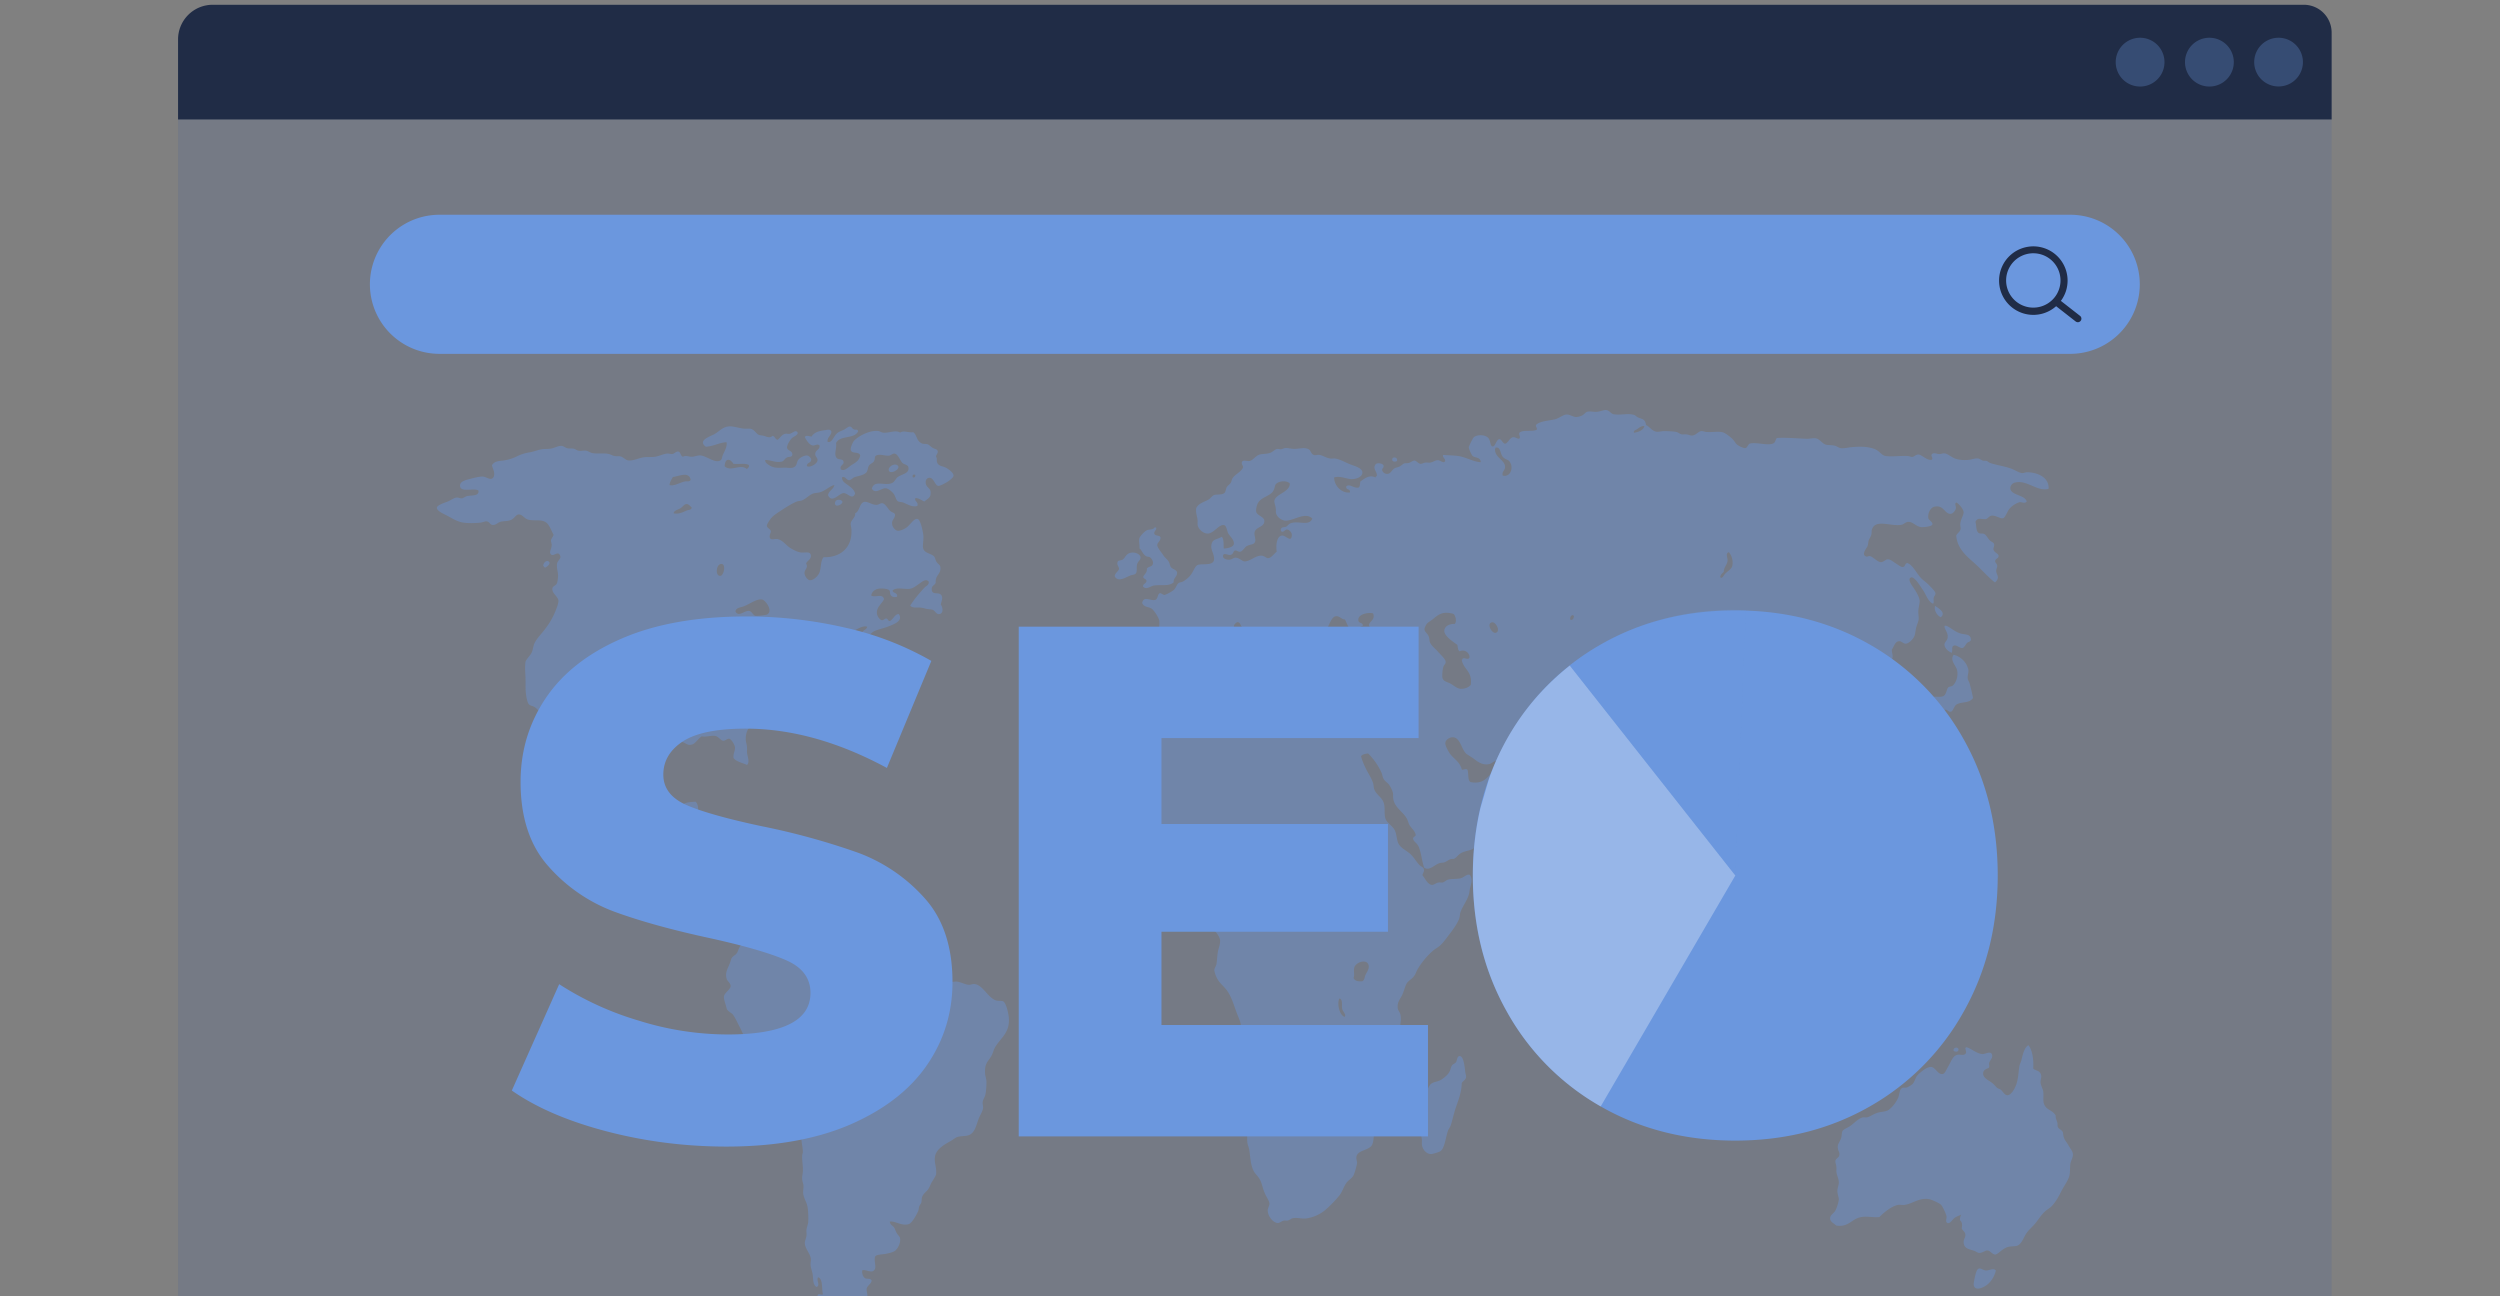 <svg xmlns="http://www.w3.org/2000/svg" width="351" height="182" fill="none"><rect width="100%" height="100%" fill="#808080" stroke="none"/><g clip-path="url(#uwu__optimized-seo_svg__a)"><path fill="#385AA6" fill-opacity=".15" d="M25 6.87v184.66c0 5.4 4.37 9.76 9.76 9.76h288.9a3.7 3.7 0 0 0 3.7-3.7V5.63A4.95 4.95 0 0 0 322.4.67H31.2a6.2 6.2 0 0 0-6.2 6.2"/><path fill="#202C46" d="M29.86.67h293.62a3.9 3.9 0 0 1 3.88 3.88v12.22H25V5.53A4.86 4.86 0 0 1 29.86.67"/><path fill="#6B97DE" d="M323.33 8.72a3.42 3.42 0 1 1-6.84 0 3.42 3.42 0 0 1 6.84 0M310.2 5.3a3.42 3.42 0 1 0 0 6.85 3.42 3.42 0 0 0 0-6.85m-9.73 0a3.42 3.42 0 1 0 0 6.85 3.42 3.42 0 0 0 0-6.85" opacity=".3"/><path fill="#6B97DE" d="M290.66 49.68H61.7a9.76 9.76 0 1 1 0-19.53h228.96a9.76 9.76 0 1 1 0 19.53"/><path fill="#202C46" d="m292.04 44.35-2.7-2.11.11-.14q.83-1.22.84-2.71a4.81 4.81 0 1 0-1.61 3.6l2.75 2.15q.14.1.3.1a.5.5 0 0 0 .3-.9m-6.56-1.15a3.81 3.81 0 1 1 .01-7.63 3.81 3.81 0 0 1 0 7.63"/><path fill="#6B97DE" d="M280.22 178.36c-.14.7-.59 1.5-1.18 1.98-.42.36-1.77 1.07-1.93.06-.04-.28.26-1.6.38-1.87.33-.8.69-.28 1.22-.17.56.1 1.07-.4 1.51 0M277.02 98q-.2-.96-.47-1.99c-.09-.3-.27-.56-.29-.79-.03-.4.15-.8.1-1.19a2.8 2.8 0 0 0-2.07-2.1c-.56.78.3 1.47.47 2.1.25 1-.23 1.98-.66 2.27-.17.1-.38.06-.57.22-.22.2-.25.98-.66 1.2-.48.23-1.12 0-1.74.16-.34.1-.87.73-1.13 1.08-.22.28-.91.95-.9 1.36.01.39.45.65.75 1.13.26.4.48 1.04.9.96.58-.1.09-1.41.56-1.75.84.34 1.17-1 1.84-1.02.27 0 .48.37.76.28.34-.1.44-.82.8-1.02.76-.42 1.79-.13 2.3-.9m-4-7.48c0 .52.64 1.03 1.03 1.13.14-.48-.11-.9.33-1.02.37-.1.8.43 1.18.34.24-.05.46-.57.66-.73s.4-.11.51-.4c-.04-.79-.6-.72-1.27-.85-1.04-.2-1.94-1.25-2.4-1.13 0 .07-.06.08-.05.17.2.61.56.94.43 1.58-.09.38-.44.58-.43.9m1.26 56.92c.08.3.76.35.71-.12-.08-.36-.7-.25-.7.12m-1.79-60.77c.8-.62-.33-1.29-.8-1.59-.18.64.32 1.38.8 1.59m-2.26 58.45c.45-.33 1.16-.32 1.37-1.02-.95-.4-1.54.38-2.08.73-.37.24-.9.39-.9 1.02q.14.08.2.23c.57-.07.96-.63 1.41-.97m-.52-10.88c-.38-.26-.9-.05-1.46-.06-.5 0-1.02-.26-1.37-.22-.45.05-.88.54-.9 1.02.29.12.36-.12.62-.17 1.21-.23 3.04.85 3.11-.57m-1.22 6.74c.21-.2.12-.76.14-1.19-.45-.65-.6-1.66-1-2.38.25-.6 1.15-.69 1.1-1.47-.8-.18-1.47.66-2.04.51-.16-.04-.5-.7-.75-.68-.51.03-.42 1.02-.56 1.53-.1.36-.46.73-.43 1.08.04.42.48.53.57 1.07.1.62-.39 1.42.1 1.59.96.34.3-2.44 1.03-2.6.38.71.89 2.76 1.84 2.54m-1.51 3.4c-.08-.48-1.06-.62-1.23-.17.09.4 1.06.6 1.23.17m-1.93.9c.1.44.49.55.84.69l.2-.23c-.02-.53-.78-.92-1.04-.45m-1.75-1.24c-.35.04-.8-.25-.94.17.1.49.6.5 1.08.5.3-.42 1.13.02 1.37-.39-.15-.82-.94-.34-1.5-.28m27.72 17.9c-.05-.32-.4-.74-.62-1.14s-.53-.71-.65-1.13c-.1-.28-.07-.58-.15-.74-.14-.31-.55-.35-.7-.73-.05-.11 0-.4-.05-.57-.1-.37-.25-.55-.24-1.02-.46-.75-1.19-.72-1.55-1.42-.3-.54-.1-1.17-.19-1.92-.05-.4-.35-.83-.38-1.3-.02-.29.13-.63.1-.9-.1-.8-.76-.68-1.13-1.03.09-1.17-.1-2.57-.67-3.28-.56.27-.8 1.32-.99 2.1-.06.28-.23.55-.28.84-.14.86-.15 1.85-.47 2.66-.27.7-.74 1.43-1.22 1.42-.42-.02-.64-.56-.95-.8-.1-.07-.32-.12-.47-.22-.17-.12-.43-.5-.75-.73-.47-.36-1.24-.66-1.23-1.3.01-.52.42-.62.8-.8.14-.28-.01-.42.05-.68.1-.37.47-.66.43-1.02-.1-.81-.92-.21-1.37-.23-.83-.03-1.76-.92-2.31-.96-.22.22.06.44 0 .8-.26.5-.8.14-1.27.28-.6.17-.84.95-1.18 1.53-.23.39-.5 1.05-.75 1.13-.73.22-1.04-.9-1.7-.97-.18-.02-.55.11-.75.23-.35.2-.83.6-1.09.85-.37.37-.43.95-.75 1.3-.17.18-.63.44-.85.51s-.41-.04-.62.06c-.4.21-.34.74-.56 1.36a4.5 4.5 0 0 1-1.32 1.7c-.43.3-.94.24-1.5.4-.6.15-1.14.58-1.56.67-.13.03-.38-.03-.57 0-.72.15-1.3.94-2.03 1.36-.2.12-.72.33-.85.57-.1.2-.1.7-.18.96-.2.58-.48.8-.48 1.25.01.63.34.72.2 1.24-.1.32-.46.36-.53.74-.03.2.11.5.14.85.03.24-.02.49 0 .68.07.53.33.97.34 1.47 0 .37-.18.76-.2 1.13-.02.48.2.93.2 1.3a5 5 0 0 1-.52 1.6c-.18.3-.71.58-.7 1.01 0 .55.54.7.84 1.02 1.54.28 2.11-.72 3.1-1.07 1.02-.36 2 0 2.98-.12.59-.6 1.64-1.5 2.6-1.7.27-.06.6.04.89 0 1.15-.13 2.07-1.07 3.53-.8.33.07 1.33.52 1.6.75.24.2.76 1.36.8 1.64.06.36-.23.8.15.96.4.09.64-.49.99-.73.3-.23.67-.32.94-.46q-.2.27-.19.8c.34.24.33.74.24 1.13.14.36.5.47.52.9s-.3.65-.24 1.14c.1.88.84.87 1.5 1.13.33.12.44.28.67.28.55 0 .85-.4 1.22-.34.34.05.68.58 1.04.57.35-.02.81-.63 1.5-.96.45-.22.89-.17 1.38-.23.82-.11 1.06-1.2 1.55-1.87.33-.47.85-.88 1.27-1.41.4-.52.78-1.1 1.23-1.53.29-.29.64-.46.94-.74.5-.48.98-1.28 1.32-1.98.42-.86.96-1.53 1.18-2.21.19-.58.09-1.3.19-1.87.08-.47.42-.85.33-1.42m-30.97-17.79c.53.1 1.14.47 1.55-.05-.28-.68-1.19-.61-1.74-.97 0-.28.1-.44-.05-.62-.65.1-1.2-.42-1.74-.4-.26.02-.45.24-.7.29-1.1.18-1.66-.72-2.5-.85-.66-.1-1.4.04-1.37.57.02.5 1.6 1.22 2.03 1.3.35.06.74-.06 1.13 0 .63.1 1.22.53 1.88.62.52.07 1.03.03 1.5.11m4-15.34c-.05-.47-.7-1.6-1.12-1.03-.5.69-.52 1.48-1.14 2.04-.23.22-.5.22-.8.46-.26.2-.41.68-.6.96-.22.3-.45.66-.76.8-.3.13-.69.06-.9.22-.38.3-.3 1-.75 1.13-.23.07-.57-.23-.9-.17-.81.16-.68 1.9-.37 2.66.2.54.6.75.7 1.14s.06 1.06.38 1.3c.16.12.5.05.85.17.3.1.46.32.66.34.25.02.55-.17.8-.17.65 0 1.05.69 1.46.74.38.04.72-.3 1.04-.28.45-.5.22-1.37.42-2.05.17-.56.7-.67.9-1.13.05-.63-.1-.66.04-1.07.16-.45.87-.43.9-.85.01-.22-.38-.58-.52-.9a4 4 0 0 1-.28-.97c-.17-1.41.62-1.5.9-2.5-.2-.4-.67-.48-.9-.84m-8.47 8.42c-1.2 0-1.2 2.24 0 2.24s1.2-2.24 0-2.24m-1.75 1.77c.14-.53.64-.5.66-.9 0-.24-.52-1.11-.66-1.14-.36-.06-.38.5-.71.4-.33-.07-.38-.54-.61-.85-.19-.26-.5-.38-.57-.68-.03-.17.08-.53.05-.74-.13-.85-1.1-1.28-1.65-1.7-.4-.3-.83-.45-1.13-.68-.22-.16-.43-.57-.71-.85-.26-.26-.6-.43-.85-.68-.45-.44-.75-1.24-1.18-1.41-.2-.09-.55 0-.84-.06-.45-.1-.7-.56-.95-.23.06 1.26 1.2 1.7 1.8 2.55.13.2.22.5.37.68.23.29.56.44.76.8.2.38.22.9.42 1.3.24.48.7.8.94 1.24.28.5.37 1.1.62 1.64.16.37.48.67.75 1.03.73.96 1.4 1.82 2.26 2.54.34 0 .73.05.94-.1.39-.43.07-1.35.29-2.16m-22.25-13.93a.3.3 0 0 0-.14.17c-.28 1-.46 3.5.47 3.68.46.09.93-.31 1.04-.62.4-1.1-.96-3.07-1.37-3.23m-26.82 23.28c-.22.22-.2.59-.33.79-.15.22-.44.27-.56.45-.19.26-.2.67-.43 1.02-.27.42-.77.8-1.13 1.02-.44.28-1.03.24-1.46.62a3 3 0 0 0-.61 1.48c-.07.72.26 1.43.23 2.15-.04.95-.98 1.5-1.08 2.66-.05.52.18.9.23 1.36.05.36-.03.7.05 1.02.15.6.65 1.12 1.23 1.13.23 0 1.1-.25 1.32-.4.62-.4.74-1.92 1.08-2.89.09-.24.28-.45.38-.73.25-.76.44-1.72.75-2.6.36-1.03.77-2.1.8-3.34.13-.31.55-.4.61-.86.03-.15-.1-.48-.13-.79-.1-.99-.3-2.43-.95-2.1m39.03-29.68a.9.9 0 0 1-.8-.68c-.06-.35.15-.7.14-1.08-.02-.76-.47-1.05-.8-1.58-.14-.22-.18-.52-.29-.68-.21-.31-.62-.48-.9-.8-.25-.3-.53-.73-.65-1.02-.18-.44-.24-1.01-.52-1.07-.27-.06-.57.4-.85.5-.28.12-1 .27-1.27.3-.95.07-1.72-.23-1.6 1.12-.15.61-.69.62-1.04.9-.45.38-.78 1.12-1.27 1.7-.24.3-.59.48-.8.75-.18.22-.24.58-.43.79-.5.57-1.26.62-1.6 1.42-.02.94.37 1.65.28 2.54-.04.41-.3.77-.33 1.2-.03.35.12.74.05 1.13-.04.2-.23.3-.38.56-.13.23-.18.53-.28.68-.16.24-.42.41-.57.62-.24.34-.29.59-.52.63-1.03.18-1.28-2.18-1.74-3.17-.21-.46-.64-.87-.85-1.42-.24-.64-.31-1.43-.66-2.15-.3-.62-.7-1.23-.9-1.87-.16-.54-.3-1.22-.46-1.81-.17-.64-.35-1.43-.38-1.93-.04-.73.12-1.19-.38-1.47-.45.13-.66.68-1.18.68-.5 0-1.85-1.05-1.46-1.98-.33-.56-1.16-.87-1.79-1.53-.36-.38-.69-1.29-1.32-1.36-.17-.02-.4.1-.56.11-.4.04-1.11-.04-1.56 0-.56.05-1.26.2-1.98.11l-1.5-.22c-.61-.08-1.41-.25-1.75-.63-.2-.23-.3-.97-.66-1.07-.44-.12-.68.28-1.08.4-.87.23-1.59-.22-2.17-.69-.42-.32-.8-.5-1.09-.73-.71-.58-.84-2.31-1.93-2.33-.38 0-.98.28-1.04.8-.03.36.36 1.03.52 1.3.53.9 1.5 1.23 1.8 2.44.19.09.58-.21.8.05.18.52 0 1.48.42 1.7 1.96.4 2.52-.9 3.4-1.81.5.4.33.75.51 1.19.18.45.46.8.8.96.24.11.54 0 .9.17.22.1 1.15 1.16 1.18 1.53.02.33-.61 1.47-.8 1.76-.2.28-.48.42-.57.68-.07.2-.05.6-.1.73-.08.23-.5.52-.75.8-.26.28-.56.5-.8.73-.3.28-.48.65-.8.8-.63.27-1.23.15-1.75.56-.34.27-.34.87-.75 1.19-.43.34-1.17.34-1.8.68-.4.22-.63.64-.98.8-.14.05-.32 0-.47.05-.32.1-.6.36-.9.45-.23.07-.48.04-.7.12-.73.25-1.4 1.13-2.13.62-.34-.96-.4-2.16-.8-3-.2-.44-.6-.57-.75-1.02-.02-.37.34-.27.37-.57-.12-.61-.6-.9-.9-1.42-.13-.25-.2-.61-.37-.9-.56-.98-1.67-1.5-1.88-2.72-.06-.33 0-.6-.05-.85-.1-.42-.33-.86-.57-1.19-.18-.25-.54-.42-.75-.8-.14-.24-.17-.58-.28-.84a9 9 0 0 0-1.89-2.72c-.38.07-.8.1-.99.4.2.74.49 1.36.8 1.98.3.56.7 1.17.9 1.81.07.24.06.55.14.8.3.9 1.23 1.17 1.41 2.2.13.7-.02 1.18.15 1.87.16.67.98 1.06 1.32 1.7.27.52.28 1.26.47 1.76.28.72 1.07 1.04 1.65 1.53.52.44.89 1.11 1.32 1.58.25.28.6.33.66.63.08.38-.14.5-.2.84.37.46.72 1.3 1.33 1.36.25.03.56-.27.94-.34.2-.03.4.04.57 0 .25-.05.47-.32.75-.4.48-.12 1.04-.07 1.65-.16.58-.1.97-.68 1.42-.51.48.64.13 1.36 0 1.98-.05.22-.05.44-.1.62-.25 1.01-.92 1.76-1.23 2.67-.09.27-.07.61-.18.9-.35.9-1.09 1.8-1.65 2.55-.32.42-.6.8-.95 1.13-.33.33-.75.52-1.13.85a11 11 0 0 0-2.07 2.5c-.2.33-.3.72-.52 1.01-.3.42-.78.62-1.03 1.02-.2.32-.34.9-.57 1.47-.26.65-.8 1.09-.7 1.99.03.34.28.55.37.9.15.6.03 1.12-.05 1.76.27.78.46 1.64.94 2.15.06 1.15-.07 2.26 0 3.23.06.62.25 1.07.05 1.64a5 5 0 0 1-1.27 1.7c-.44.34-1.13.44-1.6.85-.34.29-.61.8-.95 1.13-.55.56-1.31 1.08-1.36 1.65-.03.32.21.81.28 1.13.19.84.36 2.04.05 2.94-.34.98-2.07.78-2.26 1.81-.06.32.11.57.09.91a9 9 0 0 1-.47 1.64c-.21.47-.69.68-1 1.08-.38.5-.57 1.23-.98 1.76-.56.71-1.3 1.47-2.03 2.1a5.4 5.4 0 0 1-2.73 1.18c-.57.05-1.19-.16-1.8-.05-.21.03-.46.28-.75.34-.17.03-.34-.04-.52 0-.3.06-.57.34-.84.34-.62-.01-1.4-.89-1.42-1.76 0-.34.24-.66.24-.96 0-.37-.38-.82-.66-1.48-.28-.63-.39-1.35-.66-1.86-.3-.56-.68-.82-.9-1.25-.43-.87-.46-1.9-.61-2.95-.05-.34-.24-.7-.28-1.13-.06-.52.05-1.1-.05-1.53-.08-.33-.38-.67-.57-1.07-.33-.74-.56-1.7-.84-2.27-.27-.53-.8-1.1-.85-1.7-.04-.41.04-1.18.09-1.58s.3-.72.38-1.14c.05-.28-.01-.6.04-.9.24-1.3 1.43-1.77 1.28-3.34-.07-.67-.46-1-.52-1.76-.03-.36.14-.67.14-1.02-.01-.48-.35-1.19-.52-1.64-.48-1.25-.77-2.4-1.46-3.34-.38-.52-.87-.89-1.18-1.36a4 4 0 0 1-.57-1.42c0-.32.21-.52.29-.85.1-.42.1-1.2.23-1.87.06-.3.34-1.03.29-1.53-.05-.47-.64-1.38-1.14-1.53-.65-.2-1.33.26-2.16.17-.72-.54-.67-1.97-1.7-2.15-1.36-.24-2.75.42-3.68.9-.53.29-1.08.72-1.55.74-.45.03-.89-.28-1.32-.34-.56-.06-1.28 0-1.84.12-.54.11-1.03.58-1.5.62-.92.08-1.8-.99-2.37-1.53-.35-.33-.7-.6-1.03-.9-.35-.33-.81-.54-1.09-.85-.37-.44-.37-1.19-.56-1.76-.23-.67-.93-1.17-1.46-1.81-.4-.48-1.32-1.2-1.42-1.81-.05-.32.12-.68.1-1.02-.03-.5-.34-.78-.33-1.14 0-.5.5-.88.61-1.3.06-.21.03-.52.1-.8.13-.57.44-.9.37-1.75-.03-.33-.27-.64-.28-1.07-.01-.3.16-.47.14-.74-.04-.48-.56-.58-.61-1.13-.06-.57.45-1.05.75-1.7.14-.3.21-.74.33-.96.27-.48.7-.72.9-1.2.15-.34.2-.86.33-1.12.17-.34.52-.52.85-.97.26-.36.37-.8.56-.96.24-.2.6-.26.85-.4a4 4 0 0 0 1.93-2.1c-.12-.9.07-1.29.38-1.92.29-.58.5-1.14.99-1.47.59-.4 1.14-.44 1.55-1.19.21-.38.52-1.02.52-1.42 0-.56-.48-1.28-.9-1.36s-1.07.4-1.31-.17c-.08-.17.03-.6 0-.79-.06-.37-.32-.63-.33-.9-.03-.54.43-1.09.56-1.7.18-.84 0-1.48-.05-2.44.66-1.25 2.13-.63 3.59-.5.22.01.47-.07.7-.07.87.03 1.55.34 1.84-.56.11-.34.2-1.6.14-1.93a4.4 4.4 0 0 0-.99-1.58c-.47-.36-1.14-.2-1.41-.85.22-1.12 1.26-.19 1.88-.45.32-.14.29-.8.57-.91.2-.08.44.23.7.23a5 5 0 0 0 1.28-.69c.3-.24.4-.75.66-.96.18-.14.42-.12.61-.22.4-.21.91-.63 1.18-1.02.39-.56.56-1.26 1.04-1.36.63-.14 2.06.15 2.17-.68.1-.8-.58-1.42-.33-2.27.2-.67.7-.55 1.41-.96.34.3.24 1.13.28 1.64.44 0 1.33-.16 1.42-.62.1-.59-.64-1.18-.8-1.53-.18-.38-.22-1.05-.57-1.13-.72-.17-1.42 1.18-2.31 1.18-.59 0-1.21-.54-1.37-1.07-.09-.3 0-.59-.05-.9-.05-.47-.28-.95-.18-1.6.36-.74 1.19-.86 1.79-1.24.22-.14.4-.45.66-.57.42-.18 1.04 0 1.46-.28.26-.18.19-.49.38-.85.11-.23.4-.36.56-.62.11-.18.13-.46.24-.62.4-.62 1.15-.84 1.46-1.48.13-.28-.23-.38-.14-.79.15-.4.74-.1 1.08-.17.47-.09.9-.77 1.41-.9.54-.14 1.11-.06 1.6-.29.3-.14.58-.46.86-.5.1-.03.37.05.51.05.18-.01.38-.14.62-.17.34-.04.77.1 1.22.11.75.02 1.46-.27 2.08.06.32.17.28.61.7.79.21.1.5-.04.8 0 .47.05.95.44 1.56.51.22.03.44-.03.66 0 .67.1 1.41.53 2.07.8.56.22 1.72.5 1.75 1.13.02.74-1.02.96-1.47.96-.74 0-1.72-.52-2.5-.23.02 1.28 1.17 2.25 2.22 2.1.1-.6-.6-.27-.52-.85.47-.43 1.04.29 1.7.17.26-.08.22-.54.28-.85.56-.4 1.27-1.01 2.12-.57q.07-.15.2-.22c.05-.62-.57-.95-.24-1.53.16-.4 1.04-.26 1.18.06.06.38-.22.34-.2.67.17.46.56.53.76.51.46-.03.56-.52 1-.79.17-.1.43-.12.65-.23.27-.12.5-.38.7-.45.16-.05.4 0 .62-.06.28-.07.57-.34.8-.34.28 0 .49.4.85.46.2.03.42-.14.7-.17.24-.03.48.03.67 0 .45-.08.75-.37 1.13-.34.26.02.71.44.9.22.3-.36-.42-.63-.2-.96.73.07 1.5.05 2.22.17 1.08.19 2.1.83 3.06.85-.09-.79-.84-.56-1.18-.9-.1-.11-.52-.94-.51-1.2 0-.12.53-1.21.66-1.35.41-.47 1.77-.47 2.16.16.27.44.18 1.1.57 1.08.33-.01.5-1 .9-1.02.31-.02.48.63.8.63.39-.02.66-.89 1.17-.91.28-.01.38.17.8.22.3-.22-.1-.52.05-.85.53-.46 1.73-.1 2.4-.4.2-.26-.23-.45-.04-.73.58-.49 1.56-.53 2.55-.73.6-.13 1.17-.63 1.64-.69.5-.05.97.35 1.42.35.27-.01.58-.1.85-.23.26-.13.44-.43.7-.51.42-.12.94.06 1.42 0 .5-.06.95-.3 1.32-.23.34.07.62.5.94.57 1 .19 2.02-.18 2.92.11.16.05.33.26.52.34.6.27 1.02.19 1.13 1.08.48.2.76.73 1.32.9.38.12.76-.05 1.18-.05.56 0 1.27.02 1.74.11.27.05.5.29.76.34.19.04.44-.02.66 0 .3.04.56.18.8.17.5-.02.87-.55 1.27-.62.22-.04.5.1.7.11.8.08 1.72-.12 2.37.06.34.1.93.55 1.31.9.28.26.45.66.71.85s.88.5 1.13.46c.3-.06.32-.46.62-.63.93-.25 2.6.36 3.34-.05.3-.16.24-.53.47-.74 1.42-.08 2.83.07 4.15.11.47.02.95-.14 1.37-.05.47.1.8.66 1.27.85.31.12.86.06 1.32.17.31.07.57.3.8.34.5.08.99-.07 1.47-.12 1.08-.1 2.46-.17 3.53.34.57.28.8.83 1.41.9.87.12 2.22-.08 3.12 0 .2.03.4.13.56.12.3-.03.48-.33.85-.34.47-.01 1.2.88 1.88.74.3-.24-.23-.57.05-.8.27-.26.63 0 1.04 0 .22 0 .5-.13.7-.1.52.05 1.01.6 1.65.78.51.15 1.21.2 1.84.12.46-.06.84-.25 1.28-.17.2.03.39.21.6.28.2.06.4 0 .57.06s.32.23.48.28c.87.3 2.04.45 2.97.8.54.2 1.1.6 1.55.62.23 0 .42-.12.7-.12 1.43.02 3.1.73 2.98 2.33-1.67.44-3.06-1.38-4.81-.85-.28.08-.59.45-.56.79.06.99 2.13.9 2.3 1.87-.34.3-.7.02-.99.06a3.3 3.3 0 0 0-1.41.9c-.32.36-.6 1.28-.94 1.36-.42.1-1.07-.5-1.7-.34-.23.06-.45.4-.66.45-.52.12-1.18-.34-1.5.4.16.52.06 1.24.42 1.53.23.19.52.04.8.17.33.15.51.63.8.9.23.23.48.23.61.52.03.41-.13.46-.1.73.08.48.7.58.72.9.02.42-.4.33-.48.74-.02.27.26.34.29.68.02.23-.16.47-.14.74.02.38.26.63.23.96a1 1 0 0 1-.42.63c-.9-.7-1.72-1.66-2.7-2.55-.99-.92-2.56-2.04-2.72-3.97 0-.3.52-.52.6-.96.05-.18-.05-.43-.04-.68.03-.67.5-1.3.47-1.7-.02-.43-.7-1.24-1.04-1.36-.27.17 0 .52-.04.8-.06.34-.4.75-.7.79-.9.09-1-1.38-2.41-.97-.37.11-.88.77-.76 1.59.04.25.61.51.57.85s-1.29.42-1.56.4c-.76-.08-1.15-.76-1.83-.74-.34 0-.64.34-.9.4-1.48.32-3.69-.88-4.2.67-.07.22-.02.51-.09.74-.09.33-.3.58-.37.8-.06.17-.05.51-.15.78-.08.25-.97 1.22-.19 1.48.2.06.28-.1.52-.06.4.07 1.08.85 1.56.85.28 0 .68-.38.9-.4.43-.02.75.32 1.08.51.31.19.8.58 1.04.57.44-.03.23-.4.65-.57.82.3 1.2 1.33 1.98 2.16.29.3.7.55 1.09.96.21.23.87.84.9 1.13.02.27-.19.39-.24.62-.08.35.1.6-.1.85-.75-.33-.92-1.22-1.46-1.98-.2-.28-.4-.62-.7-1.02-.14-.18-.64-.82-.95-.68-.59.27.33 1.35.47 1.59.32.5.73 1.17.76 1.7.02.33-.18.95-.19 1.53 0 .39.08.74.05 1.07-.04.33-.23.71-.33 1.08-.11.41-.14.91-.24 1.19-.18.5-.8 1.1-1.22 1.13-.4.02-.56-.36-.95-.34-.58.03-.68.68-1.03 1.19.03.56.17.75.1 1.13-.14.6-.83.7-.81 1.3.02.56.64.66.94.91a9 9 0 0 1 1.56 1.7c.26.4.64 1.16.61 1.58-.03.57-1.38 1.34-1.93 1.14-.53-.2-.35-.8-.47-1.36-.1-.43-.38-.61-.52-.96-.07-.19-.04-.48-.14-.68-.29-.58-.78-.26-1.37-.63-.38-.23-.27-.73-.43-1.19-.2-.6-1.05-.9-1.74-.73-.5.12-.66.63-1.13.73-.7-.49.14-1.7-.7-1.8-.66-.09-1.09 1.11-1.47 1.47-.26.23-.72.28-.75.62-.06.62.55.5 1.03.73.44.22.5.82.9.85.34.03.56-.41.9-.45.57-.06 1.04.25 1.4.51-.23.69-1.5 1.19-1.5 2.1 0 .52.5.61.9.96.32.3.76 1.12 1.22 1.7.2.25.53.41.62.56.21.38.18.84.42 1.08.04.31-.12.39-.1.68.12.4.64.33.76.74-.1.97.24 1.9-.43 2.26-.3 1.75-.65 3.12-1.65 4.08-.9.86-2.07 1.1-3.15 1.53-.28.1-.5.46-.76.56-.62.26-1.74.1-1.79 1.02-.02.46.48.73.52 1.2.06.7-.47 1.42-.85 1.47-.27.03-.86-.2-.9-.8-.03-.67.7-.95.76-1.36.1-.72-.52-1.42-1.22-1.36-.63.06-2.04 1.56-2.08 2.38-.02.62 1.01 1.9 1.37 2.27 1.32 1.4 2.73 2.24 2.5 5.66-.34.87-1.18 1.05-1.84 1.53-.5.36-.76 1.49-1.6 1.59-.35-.14-.15-.78-.24-1.08-.13-.4-.8-.6-1.23-1.02-.34-.34-.49-.88-.75-1.19-.33-.39-.82-.47-1.23-.74-.25-.16-.45-.75-.7-.73-.42.02-.27.5-.38 1.3-.1.79-.58 1.4-.42 2.32.06.38.46.7.66 1.08.32.64.37 1.39.7 1.76.22.24.6.29.85.5a7 7 0 0 1 1.56 1.87c.2.6 0 1.3.14 1.93.16.72.94 1.24.47 1.98-.45-.1-.84-.45-1.22-.73-.65-.49-.95-.9-1.37-1.7-.13-.24-.3-.47-.38-.68-.16-.51-.13-1.09-.28-1.7a5 5 0 0 0-1.04-1.82c-.33-.37-.92-.59-.94-1.13-.04-.76.21-1.65.19-2.55 0-.19-.12-.39-.14-.62-.05-.43.03-.97-.05-1.36-.08-.36-.3-.69-.43-1.02q-.19-.46-.37-1.07c-.2-.66-.4-1.92-.85-1.99-.47-.06-.94 1.07-1.56 1.08m-72.07-40.55c-.03.36.57.55.94.5.3-.03.52-.27.8-.28.56 0 .92.5 1.28.52.8.02 1.6-.9 2.45-.8.38.05.61.37.9.34.45-.05.84-.68 1.17-.9-.14-.96.02-2.22.76-2.27.5-.04 1.27 1.05 1.36 0 .05-.45-.4-.86-.7-.85-.27 0-.63.65-.85.11 0-.52.48-.38.75-.5.2-.1.34-.36.57-.46 1.12-.47 2.67.47 3.11-.68-1-1.02-2.69.37-3.82.29-.48-.04-1.12-.47-1.27-1.03-.05-.17 0-.4-.05-.73-.04-.36-.2-.74-.19-.96.05-1.03 2.17-1.22 2.17-2.5-.4-.46-1.59-.38-1.98.12-.14.18-.13.54-.33.9-.42.78-1.78.87-2.21 1.82-.1.2-.26.78-.2 1.13.12.54 1.1.68 1.14 1.25.06.94-1.2.83-1.37 1.64-.07.37.15.86.1 1.19-.1.6-.58.42-1.18.73-.3.16-.6.75-.94.8-.31.03-.5-.22-.71-.17-.3.07-.2.52-.66.62-.36.07-1-.4-1.04.17m16.73 63.54c-.09-.52.1-1.13-.28-1.41h-.14c-.34.92.14 2.46.8 2.55.19-.42-.3-.7-.38-1.14m3.82 5.27c-.2.47-.43 1.6.1 1.87.21-.42.49-1.59 0-1.87zm-2.12-11.04c-.13.52.08.94-.1 1.47.19.42.66.5 1.23.45.32-.17.28-.49.43-.85.16-.4.53-.8.47-1.3-.14-1.1-1.84-.55-2.03.23m2.26-37.1c.03-.6-.2-1.06-.23-1.92-.87-.64-1.53.58-2.4.45-.55-.08-.94-.84-1.52-.74-.31.06-.47.55-.8.63-.67.14-.98-.65-1.7-.34-1-.93-1.45-2.43-1.7-4.14-.54-.87-1.38-.16-1.78.4-.25 0-.56-.17-.61.17-.19 1.04 1.23 1.16 1.22 1.87 0 .46-.55.41-.8.73-.26.34-.09.64-.42.85-.93.14-1.24-.48-1.23-1.47-.4-.73-.9-1.27-1.27-1.87a3 3 0 0 1-.38-.9c-.03-.27.1-.6.05-.91-.1-.54-.94-.95-1.46-1.25-.56-.32-1.26-.62-1.65-1.02-.28-.28-.42-.77-.66-.96-.21-.16-.48-.13-.66-.28-.26-.22-.22-.58-.57-.69-.18-.07-.45.22-.56.4-.23 1.24.6 1.32.98 1.87.27.38.4.94.67 1.2.28.26.67.2 1.03.39.26.12.42.5.66.68.45.33 1.17.38 1.23 1.02-.28.22-.92-.34-1.13.22-.06.37.24.56.23.9 0 .57-.52 1.18-.99 1.09-.04-.34.25-.6.24-.97-.02-.72-1.23-1.82-1.84-2.15-.29-.16-.64-.16-.9-.34a7 7 0 0 1-1.55-1.53c-.34-.54-.63-1.53-1.37-1.47-.3.02-.55.35-.8.5q-.36.2-.7.46c-.28.22-.5.44-.76.45-.6.03-1.1-.53-1.6-.4-.17.05-.32.24-.52.46 0 .33.08.54.05.9-.16.33-.61.3-.95.52-.48.3-.92.94-1.32 1.41-.25.3-.48.56-.52.8-.02.18.14.54.1.79-.04.27-.47.84-.76 1.08-.16.13-.38.15-.56.28-.37.26-.54.6-.85.68-.82.18-2.32-.2-2.3.85 0 .7.78.7 1.26.68.67-.03 1.24.17 1.6.05.26-.07.54-.42.8-.56.18-.1.35-.1.48-.17.28-.17.44-.45.66-.57a5 5 0 0 1 1.7-.45c.63-.05 1.3.08 2.12 0 .29-.03.58-.26.9-.29.5-.04 1.18.25 1.6.23.28-.01.6-.34.94-.34.38 0 .78.33.85.62.03.17-.08.43-.05.68.05.41.35.59.33.85-.03.36-.76.83-.66 1.25.06.27.6.55.85.73.27.2.72.47 1.03.51.27.04.5-.08.76-.05.4.05 1.06.35 1.32.56.44.38.38.98.9 1.2.21.08.6.03.89.1.69.19 1.2.87 1.7.8.79-.11.43-1 .52-1.64.2-1.45 2.55-1.38 3.01-.4.35.1.65.02 1.04.17.22.09.4.38.61.45.17.05.4-.03.61 0 .9.13 1.73.93 2.5.8.5-.1.85-.65 1.32-.69.9-.06 1.48.81 2.46.4.71-.3.55-1.2.8-2.1.17-.62.5-1.05.51-1.52m3.06-8.72c-.49-.35-1.07-.66-1.64-1.08-.34-.24-1.6-.7-1.6-1.18-.02-.54.93-.71.56-1.65-.65-.19-2.18.11-2.07.97.06.49.54.22.66.73-.47.2-1.03.72-1.51.63-.58-.11-.73-.97-1.04-1.48-.45.02-.74-.52-1.27-.45-.56.07-.85 1.04-1.13 1.53-.15.26-.4.39-.48.62-.04.14 0 .36-.04.57-.16.63-.62.86-.57 1.41.04.5.49.71.52 1.14-.03.43-.61.2-.57.73.85.84.9-.4 1.33-.56.34-.14 1.02.11 1.45 0 .36-.1.64-.5 1.04-.68q.38-.18.9-.23c1.5-.08 2.47 1.1 3.77 1.13.43.01 1.2-.01 1.65-.11 1.28-.28.7-1.58.05-2.04m9.76 2.6c.11.02.06-.16.15-.17.3-.17.77.29.94-.17 0-.67-.7-1.17-1.42-.84-.2-.17-.23-.55-.28-.91-.53-.38-1.86-1.22-1.84-1.98.02-.63.7-.99 1.46-.96.33-.3.12-1.21-.19-1.42-1.22-.32-1.86-.1-2.64.56-.37.33-.78.55-.99.74-.19.18-.44.66-.42.9.03.36.45.56.61 1.03.09.24.07.53.14.73.21.55.74.9 1.14 1.36.28.33 1.07 1.03 1.08 1.42.02.32-.24.4-.33.73a5 5 0 0 0-.14 1.42c.1.62.64.64 1.13.9.49.27.96.73 1.46.74.54.02 1.11-.19 1.41-.56.24-1.97-1.03-2.11-1.27-3.51m4.2-5.26c-.75.22.04 1.59.56 1.47.77-.18.01-1.64-.56-1.47m2.45-22.66c-.17-.2-.75-.27-.99-.73-.29-.55-.25-1.3-.94-1.13-.01.06 0 .16-.05.17-.07 1.23 1.44 1.55 1.41 2.54 0 .53-.47.58-.33 1.2 1.11.3 1.63-1.2.9-2.05m9.1 21.8c-.18-.42-.7.13-.47.52.31.02.43-.2.47-.51m9.9-26.72c-.53 0-.72.24-1.04.45-.18.11-.54.18-.43.5.46-.06 1.35-.3 1.46-.95m11.87 17.72c-.54.12-.15.8-.19 1.2-.05.56-.55.95-.52 1.52-.18.26-.48.36-.51.8.3.24.43-.2.66-.46.36-.4.9-.65 1.03-1.13a2.3 2.3 0 0 0-.47-1.93m-46.6-12.83c.17-.57-.8-.67-.66-.06.1.21.5.23.66.06m-6.46 33.8c.18.55 1.02.24 1.08-.22-.17-.41-1.06-.24-1.08.23m-16.17-3.05c.35.68 1.07.9 1.84 1.08.28-.25.3-.82.43-1.25-.68.02-1.78-.3-2.27.17m-3.44-3c.01.63.06 1.03-.05 1.58.3.7.98.08 1.13-.4.25-1.56-.43-2-1.08-1.18m.61-.96c.22-.16.39-.37.33-.85-.47-.63-.95.71-.33.85m-9.8-13.43c.17.12.41.07.57.17.27.18.48.59.42.9-.08.47-.59.34-.85.69.05.66-.38.75-.52 1.19.09.28.44.23.47.56-.05.37-.58.42-.47.8.5.47 1.03-.1 1.51-.17 1.06-.16 2.14.15 2.78-.46-.08-.6.53-.81.47-1.36-.04-.4-.6-.45-.84-.73-.14-.15-.17-.5-.33-.8-.19-.33-.55-.57-.76-.9-.28-.44-.85-1.08-.85-1.42 0-.38.4-.49.47-1.02-.08-.48-.83-.16-.9-.68.04-.32.29-.37.3-.73q-.09-.08-.24-.06c-.25.38-.68.22-1.09.4-.33.14-.95.83-1.03 1.07-.15.4.03.86 0 1.48.26.14.43.77.89 1.07m-2.17 2.72c.27-.1.66-.08.8-.34.17-.3.02-.81.15-1.25.13-.47.51-.53.47-.96-.06-.56-1.16-.91-1.8-.45-.35.26-.47.67-.75.8-.38.17-.65.02-.7.45-.05.35.24.52.23.85-.14.41-.54.51-.61 1.01.47.94 1.62.1 2.21-.1m-32.57-15.3c-.34-.66-1.47-.01-1.36.51.12.65 1.46 0 1.36-.51m-8.72 4.76a.5.5 0 0 0-.19.45c.1.6 1.05.09 1.04-.23 0-.3-.6-.4-.85-.22m24.23 72.77c.1 2.06-1.22 2.72-1.98 4.08-.16.28-.25.73-.47 1.13-.45.8-.96.97-.9 2.44.02.4.2.8.2 1.24 0 .55-.05 1.27-.15 1.76-.08.37-.34.68-.38 1.02s.09.61.05.9c-.04.33-.31.8-.52 1.25-.43.97-.53 2.1-1.41 2.5-.52.22-1.22.1-1.8.33-.22.1-.51.35-.8.51-.81.46-1.98 1.08-2.2 2.1-.2.9.27 1.62.13 2.66q-.22.44-.56.96c-.2.32-.3.7-.52 1.02-.28.43-.72.62-.9 1.19-.05.2-.02.43-.09.73-.03.12-.2.3-.28.51-.08.2-.08.46-.14.63-.22.52-.86 1.71-1.33 1.87-.97.33-2-.5-2.68-.34.1.56.44.5.66.9.13.24.2.55.38.8.2.29.4.4.42.73.06.7-.4 1.4-.7 1.65-.29.22-.87.35-1.37.45-.35.07-1.25.07-1.42.34-.24.4.13 1.36-.04 1.75-.35.83-1.3-.02-1.8.23-.04.43.1.88.38 1.07.3.21.75-.06.95.35-.1.56-.6.63-.71 1.19.01.54.15.68.1 1.01-.13.73-1.07.7-1.04 1.48.04 1.16 1.85.68 1.88 1.81.02.68-.52.7-.7 1.36-.1.35.05.44 0 .73-.08.4-.48.52-.48.97 0 .54.66 1.13 1 1.58.31.44.73 1.07 1.17 1.36.66.44 1.65.34 1.93 1.13-.09.48-.47.6-.85.74h-1.46c-.63-.35-1.4-.58-2.16-.9-.28-.12-.6-.4-.9-.57-.23-.13-.48-.17-.66-.29-.4-.25-.86-1.08-1.27-1.41-.25-.2-.64-.3-.8-.51-.16-.2-.24-.62-.38-.85-.15-.26-.43-.45-.61-.74-.4-.62-.9-1.46-.9-1.92s.36-.76.24-1.2c-.12-.4-.84-.3-.95-.79-.06-.28.21-.77.2-1.18-.02-.24-.39-.57-.24-.91.17-.4.48.03.75-.17-.2-.82.02-2.13-.66-2.38-.35.35.36 1.14-.23 1.36-.58-.3-.44-1.2-.57-1.87-.08-.44-.27-.83-.28-1.3-.01-.25.08-.54.04-.8-.1-.76-.8-1.38-.84-2.15-.02-.37.18-.68.23-1.07.03-.27-.03-.57 0-.85.04-.36.2-.7.24-1.02.05-.62 0-1.7-.1-2.21-.11-.66-.55-1.21-.61-1.92-.02-.26.07-.7.05-1.03-.03-.3-.17-.6-.19-.96-.02-.32.07-.63.1-1.02.04-.71-.12-1.5-.1-2.2 0-.22.1-.37.1-.57-.01-.59-.17-1.18-.2-1.76-.03-1.07.1-1.84-.04-2.83-.11-.75-.25-1.9-.47-2.38a7 7 0 0 0-1.75-1.76c-.33-.22-.72-.3-1.08-.5-.77-.46-2.26-1.41-2.6-2.33-.09-.26-.08-.61-.18-.9-.2-.58-.64-1.09-.95-1.65-.58-1.06-1.05-2.4-1.64-3.5-.3-.57-.57-1.2-.9-1.65-.2-.26-.81-.5-.9-.9-.1-.53-.42-1.25-.37-1.65.07-.54.94-.98.94-1.47 0-.42-.47-.67-.56-1.02-.24-.87.13-1.37.42-2.1.1-.23.19-.61.28-.79.17-.31.53-.4.75-.74.13-.18.22-.58.38-.84.36-.58.94-.79 1.09-1.3.12-.43.19-2.53.04-3.23-.08-.41-.4-.75-.52-1.14-.2-.68-.26-1.43-.84-1.41-.37 0-.62.48-.85.79-.06.4-.03.84-.38.96-.54.19-.74-.68-1.37-.9-.25-.1-.64-.1-.8-.18-.45-.24-.6-1.04-1.08-1.36-.4-.25-.75-.17-1-.56-.1-.28-.01-.77-.04-1.14-.52-.36-.95-1.71-1.55-2.03-.4-.22-1.01-.2-1.51-.4-.24-.1-.42-.22-.66-.28-.3-.08-.62-.09-.85-.23-.93-.56-1.44-2.36-2.6-2.32-.49.02-.96.57-1.4.57-.45 0-1.2-.43-1.75-.74-.58-.32-1.22-.5-1.7-.8-.38-.23-.65-.66-.99-.84-.26-.14-.63-.17-.84-.29-.3-.17-.62-.53-1-.85-.35-.3-.73-.74-.75-1.13-.02-.44.34-.82.38-1.24.12-1.35-.7-2.32-1.23-3.12-.38-.6-.84-1.1-1.22-1.64.02-.36.02-.43 0-.8-.3-.33-.54-.84-.85-1.35-.28-.47-.83-.96-.9-1.48-.08-.63.2-1.19 0-1.8-.33-1.03-1.52-.57-1.37.79.05.37.49.87.62 1.24.13.38.1.85.23 1.3.13.44.5.82.62 1.3.2.78.2 1.62.37 2.1.17.43.76.84.43 1.36-.45.11-.62-.42-.9-.73-.15-.18-.71-.5-.8-.91-.07-.33.18-.78.1-1.19-.17-.8-1.5-.82-1.51-1.64 0-.52.56-.58.56-1.08 0-.55-.62-1-.75-1.47-.12-.42-.14-1.1-.19-1.7-.04-.56.01-1.2-.1-1.64-.09-.4-.58-.93-.89-1.14-.41-.27-.74-.16-.94-.56-.18-.35-.3-1.1-.33-1.47-.07-.68-.02-1.43-.05-2.16-.03-.72-.1-1.42 0-2.2.23-.55.66-.82.9-1.36.16-.38.18-.85.37-1.25.35-.74 1.1-1.42 1.6-2.15a10 10 0 0 0 1.37-2.44c.12-.32.42-1.02.38-1.41-.06-.55-.92-1-.85-1.65.04-.4.52-.4.66-.79.07-.2.14-.77.14-1.02.01-.55-.23-1.11-.14-1.7.08-.5.7-.7.38-1.24-.31-.55-.88.29-1.23-.06-.32-.32.07-.71.1-1.3 0-.24-.12-.5-.1-.68.03-.26.44-.68.33-.85-.25-.39-.54-1.37-1.08-1.7-.7-.42-1.44-.14-2.4-.34-.6-.13-.87-.79-1.42-.74-.34.03-.53.5-.99.74s-1.05.16-1.5.28c-.46.13-.67.5-1.14.45-.39-.03-.39-.45-.85-.5-.17-.03-.51.13-.8.17-.73.09-2.04.13-2.78-.06-.67-.18-1.09-.44-1.84-.85-.56-.31-1.6-.7-1.55-1.2.03-.31.98-.65 1.36-.78.62-.23 1-.6 1.47-.63.18-.01.41.14.66.12.24-.02.53-.3.84-.34.66-.11 1.59.04 1.51-.74-.5-.47-2.54.35-2.59-.68-.03-.62.77-.81 1.37-.96.54-.14 1.36-.37 1.84-.34.53.03 1.24.75 1.55-.06.15-.57-.18-1.06-.28-1.53.4-.66 1.14-.58 1.7-.68a6 6 0 0 0 1.79-.56 6 6 0 0 1 1.79-.57c.64-.1 1.26-.39 1.84-.45.47-.05.9 0 1.36-.12.4-.09.83-.36 1.28-.34.3.02.55.28.84.34s.6-.01.9.06c.23.06.43.24.66.28.35.07.74-.06 1.08 0 .32.06.59.3.9.34.72.12 1.55-.04 2.26.12.27.06.5.22.8.28.28.06.58 0 .85.06.38.09.69.51 1.08.56.73.1 1.55-.38 2.31-.45.55-.05 1.12.03 1.7-.11.53-.13 1.04-.38 1.5-.4.27-.01.48.1.72.06s.53-.4.8-.34c.35.06.28.6.66.73.4-.25.82.02 1.27 0 .44-.02.83-.26 1.32-.17.86.17 2.06 1.18 2.73.63.17-.14.13-.38.29-.74.2-.49.61-1.06.51-1.76-.94.02-1.84.58-2.92.63-1.09-.82.3-1.33 1.08-1.7.66-.31 1.18-1 1.99-1.13.66-.12 1.38.17 2.16.28.46.06.92-.04 1.18.06.46.16.7.71 1.08.84.17.06.44.06.66.12.43.12.8.38 1.23 0 .33.07.37.5.7.56.32-.2.56-.72 1.04-.84.21-.06.43.04.66 0 .39-.08.9-.7 1.14-.12-.1.41-.61.47-.9.8-.25.28-.64.94-.61 1.24.05.54.73.33.75 1.02-.1.4-.48.22-.8.4-.29.16-.4.5-.7.56-.86.2-1.58-.26-2.32-.22-.03.38.37.6.57.73.67.43 1.22.37 2.17.34.48-.01 1.04.18 1.46-.17.26-.22.25-.7.47-.96.27-.32.88-.64 1.27-.57.22.05.52.35.52.57 0 .52-.6.35-.61.9.4.3 1.45-.3 1.5-.79.05-.34-.34-.55-.32-.9.02-.6.69-.58.6-1.2-.31-.3-.65.07-.98 0-.47-.09-.88-.75-1.09-1.18.2-.3.64-.1.95-.06.34-.57.99-.8 1.88-.9.32-.04.74-.2.9.16.07.54-.66.86-.52 1.48.63.19.84-.84 1.37-1.25.23-.18.56-.3.9-.45.28-.13.6-.46.84-.45.26 0 .3.26.57.4.23.1.53-.09.6.27-.54 1.14-2.57.49-3.1 1.65.12.77-.32 1.51.05 2.04.26.37.85.12.98.5.19.53-.57.53-.37 1.14.5.36 1.1-.34 1.55-.62.5-.3 1.12-.66 1.18-1.36-.25-.58-1.18-.13-1.32-.74-.08-.33.29-1.06.38-1.19.49-.66 2.2-1.6 3.44-1.47.23.02.47.2.7.23.82.1 1.77-.43 2.41 0 .51-.36 1.13.04 1.84-.06.55.39.4 1.21 1.22 1.58.23.1.51.03.8.12.22.06.46.37.71.5.36.2.63.16.7.46.08.3-.25.49-.23.8.2.2.04.5.15.79.2.52.71.48 1.22.73.36.18 1.12.72 1.08 1.14-.02.28-.71.77-.94.9-.16.1-.96.56-1.22.51-.45-.08-.62-1.16-1.23-1.13-.26.01-.51.2-.52.62 0 .75.7.78.7 1.42.03.77-.34.82-.89 1.3-.39-.19-.72-.46-1.22-.5-.3.42.5.58.23 1.12-.75.2-1.33-.25-2.02-.5-.22-.08-.53-.05-.71-.17-.27-.2-.35-.74-.57-1.03-.25-.32-.76-.79-1.17-.79-.59 0-1.43.87-1.9.06.33-1.3 1.84-.33 2.84-.8.37-.16.5-.63.8-.84.6-.42 1.6-.48 1.5-1.3-.04-.42-.52-.42-.8-.63-.36-.29-.64-1.3-1.17-1.36-.27-.02-.47.25-.76.29-.6.07-1.28-.3-1.83 0-.26.17-.09.45-.29.79-.16.27-.55.35-.7.62-.19.32-.15.72-.38.96-.39.42-1.2.48-1.7.68-.22.1-.5.4-.7.4-.4 0-.56-.63-1-.4-.03.61.54.86.9 1.14.4.3.8.6.94 1.13-.38.98-1-.05-1.6-.06-.67 0-1.64 1.53-2.21.29.14-.67.74-.77.9-1.42-.68.14-1.25.8-2.04 1.02-.33.09-.64.07-.94.17-.56.2-.96.7-1.55.96-.24.1-.52.07-.76.17-.57.23-1.25.64-1.84 1.02-.6.4-1.27.8-1.65 1.2-.2.2-.72.94-.7 1.18.02.34.55.45.56.8-.01.2-.3.65-.1.96.2.27.59.05 1 .1.72.12 1.19.83 1.74 1.2.42.28 1.04.6 1.51.68.65.1 1.37-.23 1.46.4.09.6-.6.8-.66 1.18.35.56-.24.82-.23 1.3 0 .4.4.99.75 1.02.47.05 1.17-.56 1.37-1.13.23-.68.13-1.6.56-2.1 2.2.08 4.06-1.2 3.91-3.9-.01-.27-.14-.61-.09-.9.07-.45.7-.81.61-1.37.62-.22.6-1.4 1.23-1.58.53-.15 1.13.45 1.84.4.23-.02.52-.27.75-.23.46.08.74.76 1.09 1.07.3.29.62.2.7.57-.09.64-.46.65-.42 1.25.03.52.48.9.7.96.35.08.84-.14 1.18-.34.63-.36 1.17-1.44 1.7-1.3.41.1.74 1.7.8 2.26.07.61-.07 1.08-.05 1.65.06.95 1.07.85 1.56 1.35.15.16.2.54.33.74.24.39.53.39.56.8.1.97-.73 1.05-.66 2.15-.17.42-.6.4-.56.96.05.9 1.12.2 1.41.9.16.38-.02.66-.14 1.2.37.52.36 1.35-.28 1.35-.4 0-.5-.5-.9-.62-.22-.07-.52-.05-.8-.11-.24-.06-.52-.14-.75-.17-.58-.09-1.21.12-1.56-.29.56-.9 1.3-1.77 2.03-2.55.21-.22.68-.38.56-.84-.4-.43-.89.02-1.27.28-.4.27-.87.66-1.32.74-.78.13-1.81-.28-2.45.22-.09.43.73.26.61.9-.3.07-.6.1-.84-.16-.22-.24-.1-.6-.24-.74-.24-.24-1.15-.3-1.56-.22-.5.1-.93.45-.99.96.6.33 1.58-.35 1.8.5-.33.71-1.1 1.1-1 2.05.05.36.4.85.67.9.26.06.4-.25.65-.23.27.03.21.4.52.34.46-.23.7-1 1.23-.96.62.91-.56 1.36-1.23 1.64-.75.33-1.73.5-2.3.8-.3.15-1.45 1.47-1.6.45-.12-.74.56-.52.7-1.13-.73-.17-1.41.38-2.08.68-.94.43-2.55.7-2.78 1.98-.04.26.1.73-.04.9-.12.14-.8.17-1.09.29-.45.19-.85.59-1.13.68-.21.07-.53.05-.66.11-.37.17-.51.78-.94 1.19-.18.17-.57.28-.7.45-.25.3-.28 1.03-.72 1.13-.27.03-.5-.24-.75-.05-.03.72.21 1.7-.05 2.43-.55.55-1.17.94-1.88 1.42-.4.26-.75.33-1.23.62-.34.2-.65.69-1.03.96-.9.64-2 1.4-1.98 3 0 .35.15.73.18 1.14.03.24-.02.47 0 .74.06.59.42 1.34 0 1.75-.63-.31-1.44-.42-1.88-.96-.12-.56.24-1.02.19-1.53-.05-.4-.53-1.14-.8-1.19-.3-.05-.56.31-.85.28-.35-.03-.68-.61-1.13-.68-.67-.09-1.16.19-1.89.06-.71.46-.92 1.27-1.79 1.19-.3-.03-.59-.3-.94-.4-.39-.1-.97-.26-1.37-.22-.8.06-1.38.75-2.07 1.19-.61.38-1.47.85-1.65 1.64-.1.42-.02 1.02-.14 1.41-.09.26-.27.5-.38.74a6.7 6.7 0 0 0-.57 4.36c.06.25.59 1.64.8 1.93.25.3.96.78 1.37.79.35 0 .75-.21 1.08-.28.4-.09.88-.1 1.23-.23 1.02-.4.82-2.05 1.84-2.6.44-.25.96-.3 1.74-.34.25.25.37.69.33 1.07-.02.3-.25.55-.37.96-.11.37-.13.79-.24 1.08-.14.38-.45.66-.56 1.02-.08.23-.04.52-.1.74-.1.37-.52.63-.33 1.02 1.01.48 2.23-.14 3.11.05.37.09 1.14.62 1.13 1.3 0 .52-.33.86-.37 1.42-.06.71-.3 1.58-.33 2.15-.05.94 1.14 2.56 1.98 2.55.9-.01 1.41-1.07 2.5-.5.35.18.73.88 1.13.84.32-.03.81-.71 1.03-1.19.27-.58.29-1.06.75-1.36.51-.31.91-.16 1.56-.45.29-.13.54-.35.8-.57.23-.19.47-.68.76-.34.37.46-.46.71-.14 1.2.65.41.98-.78 1.46-.8.15 0 .67.36.94.57.37.29.5.7.9.8.25.05.67-.13 1.03-.07.48.09.77.58 1.13.57.45-.01.66-.6 1.04-.68.83-.18 1.14.11 1.5.74.42.08.43-.57.81-.34-.2.5.07.72.24 1.13.1.27.08.45.19.57.22.26.65.26.98.5.35.27.55.76.95 1.31.4.56 1.1 1.15 1.65 1.19.52.04.94-.18 1.37-.11.97.14 1.58.73 2.26 1.36.38.35.72.6.84 1.01.1.3.05.7.15 1.02.2.7 1.06 1.05.75 2.27.14.36.46.48.8.73.28.2.5.63.8.69.2.03.4-.07.57-.06.54.04.9.3 1.37.5.28.14.65.2.85.35.24.2.27.84.56 1.02.2.1.62-.05.94 0 .51.07 1.2.44 1.65.45.28 0 .51-.14.76-.11 1.15.1 1.8 1.76 2.92 2.26.34.16.9.05 1.13.17.42.22.77 1.76.8 2.44m-30.78-53.46c.5.27 1.83.46 1.98-.28-.2-.23-.83-.17-1.27-.12-.31.04-.68.12-.7.4m17.3-22.54q.36.06.33-.34c-.21-.18-.52.05-.33.34m-21.16 20.16c-.2-.28-1.26.03-1.56.28-.2.18-.35.6-.56.91-.23.32-.48.57-.66.85-.17.25-1.13 1.9-.38 2.1.32.07.97-.72 1.04-1.03q.28-1.54 1.27-2.26c.39-.28.78-.25.85-.85m2.73 3.4c-.67-.29-1.29.2-1.84.28-.33.05-.92-.08-.85.51.06.48.68.3 1.04.17a4 4 0 0 0 1.65-.96m-1.8-3.29c0 .34.22.4.2.74-.46.4-.22 1.7.23 1.75.48.05.73-1.45 1.37-1.58.23-.05.35.16.66.11.37-.35.2-1.06-.19-1.19-.15-.05-.36.14-.61.12-.27-.03-.53-.32-.76-.34-.37-.04-.75.18-.9.4m-3.62-2.15c-.5.16-.97.18-1.08.68.44.89 1.32-.2 1.97-.06.33.07.53.62.85.68.22.05 1.52-.12 1.6-.17.95-.48-.18-1.96-.6-2.1-.77-.23-1.86.68-2.74.97m-2.6-19.7c.88.85 2.21-.4 3.12.39.16-.12.4-.29.28-.57-.52-.29-1.4-.07-2.17-.17-.43-.74-1.16-.85-1.22.34m-.6 15.4c.52-.03.88-1.9 0-1.65-.6.17-.74 1.68 0 1.65m-4.01-9.58c-.22-.2-.45-.5-.7-.5-.35-.02-.52.34-.86.56-.4.26-.95.32-.99.74.73.17 1.39-.21 1.84-.4.27-.1.64-.05.7-.4M94 68.1c.65.2 1.43-.36 2.17-.5.3-.07.6.1.8-.23-.23-1.25-1.66-.49-2.5-.4-.18.36-.41.64-.47 1.13m16.12 56.52c-.34.2-.17.92.19.85.37-.07.26-1.1-.2-.85m-32.94-45.6c-.24-.53-.87-.14-.9.4q.1.16.24.28c.29-.14.56-.3.66-.68" opacity=".4"/><path fill="#6B97DE" d="M129.79 126.07q3.94 4.35 3.94 11.8 0 6.45-3.58 11.66t-10.74 8.34q-7.15 3.1-17.38 3.11-8.7 0-16.87-2.14t-13.3-5.73l6.65-14.93a43 43 0 0 0 11.15 5.11 42 42 0 0 0 12.47 1.95q11.66 0 11.66-5.83 0-3.07-3.32-4.55-3.33-1.49-10.69-3.12-8.07-1.74-13.5-3.73a23 23 0 0 1-9.3-6.4q-3.9-4.38-3.89-11.85 0-6.54 3.58-11.81t10.69-8.33 17.43-3.07q7.06 0 13.9 1.58a43 43 0 0 1 12.07 4.66l-6.24 15.03q-10.22-5.52-19.83-5.52-6.03 0-8.8 1.78-2.75 1.8-2.76 4.66t3.28 4.3q3.27 1.41 10.53 2.96a99 99 0 0 1 13.55 3.73 23.4 23.4 0 0 1 9.3 6.34m33.28 4.75h31.8v-15.13h-31.8v-12.07h36.1V87.98h-56.14v71.57h57.46v-15.64h-37.42zM275.7 103.8a34.7 34.7 0 0 0-13.17-13.3q-8.38-4.8-18.9-4.8t-18.9 4.8a34.7 34.7 0 0 0-13.17 13.3q-4.78 8.49-4.78 19.12t4.78 19.12a34.6 34.6 0 0 0 13.17 13.3q8.4 4.8 18.9 4.8 10.51 0 18.9-4.8a34.6 34.6 0 0 0 13.17-13.3q4.78-8.49 4.78-19.12t-4.78-19.12"/><path fill="#fff" d="M220.4 93.45a34.7 34.7 0 0 0-11.34 15.89l-1.2 4.09q-1.06 4.5-1.07 9.5 0 10.62 4.78 19.11a34.6 34.6 0 0 0 13.17 13.3l18.9-32.42z" opacity=".3"/><path fill="#6B97DE" d="m220.4 93.45 23.24 29.47 1.48-37.22s-13.17-1.47-24.72 7.75" opacity=".2"/></g><defs><clipPath id="uwu__optimized-seo_svg__a"><path fill="#fff" d="M.64.01h350v182H.64z"/></clipPath></defs></svg>